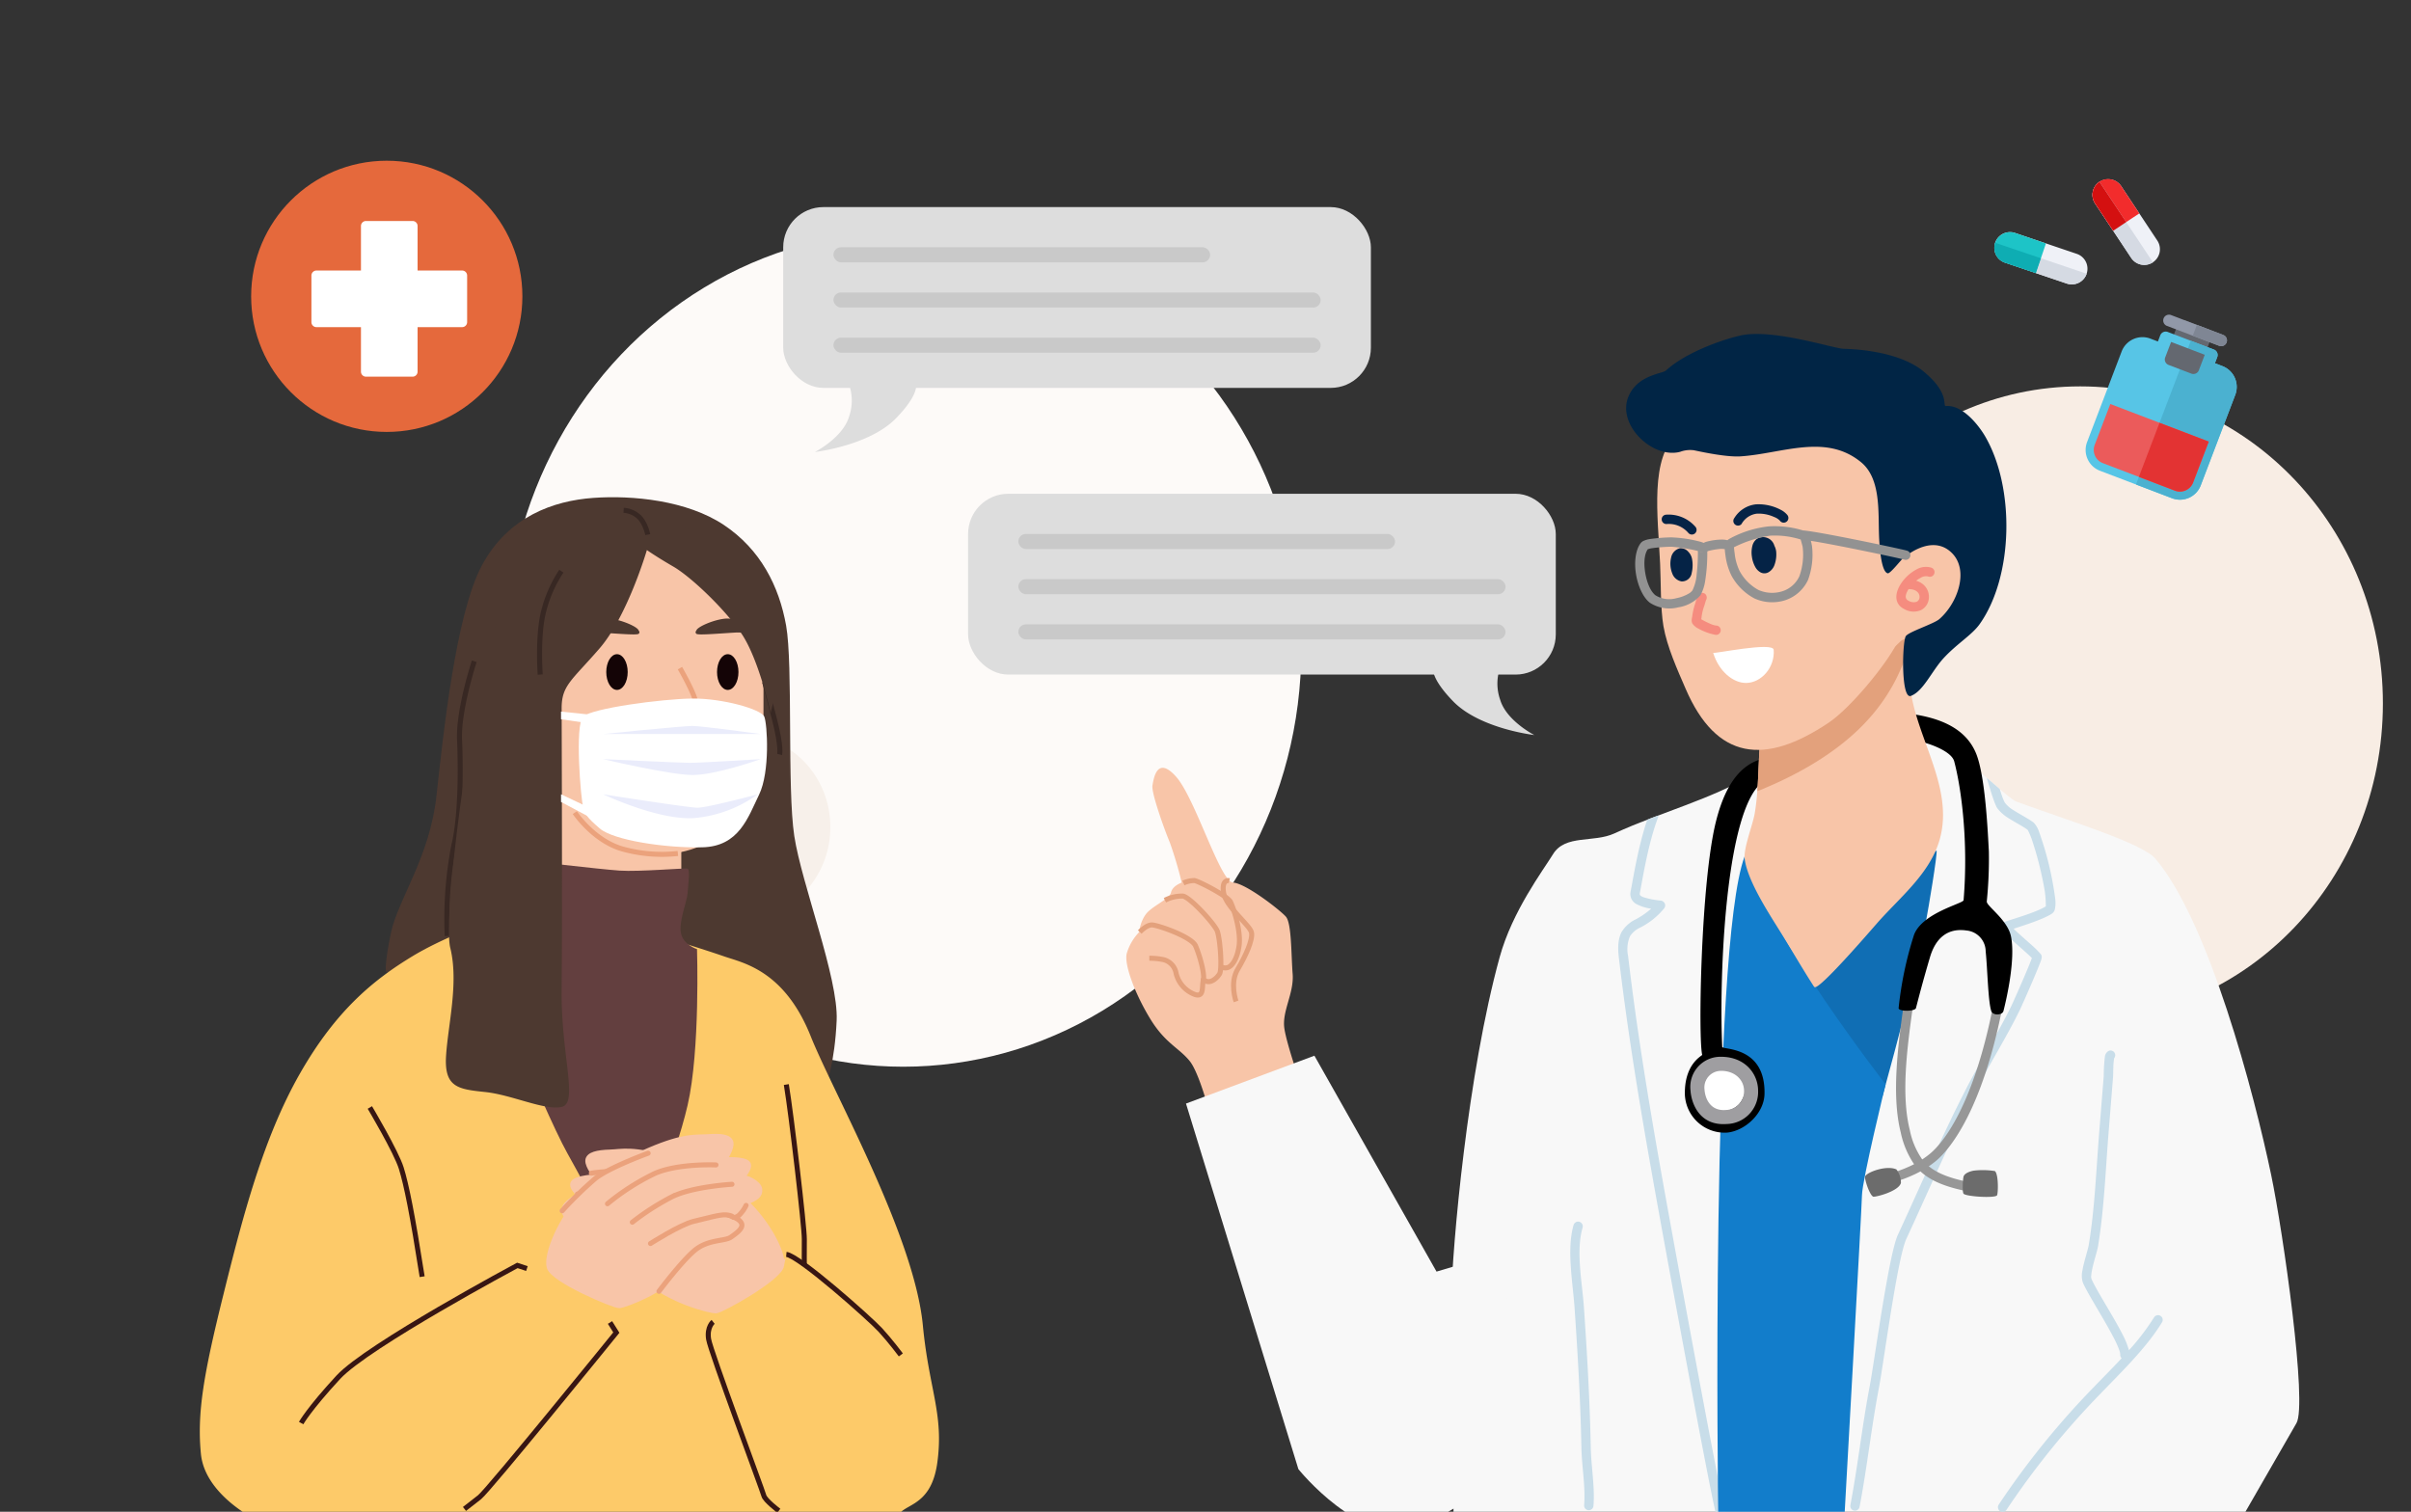 <svg xmlns="http://www.w3.org/2000/svg" width="480" height="301"><rect width="100%" height="100%" fill="#333333" stroke="none"/><defs><clipPath id="a"><path data-name="Rectangle 5421" transform="translate(400 578)" fill="#fff" stroke="#707070" d="M0 0h480v301H0z"/></clipPath><clipPath id="b"><path data-name="Rectangle 5655" fill="none" d="M0 0h168.854v235.502H0z"/></clipPath><clipPath id="c"><path data-name="Path 8074" d="M60.372 408.547c-8.844 5.251-18.5 7.6-27.875 11.907-4.157 1.909-9.768.159-12.212 4.133-2.014 3.276-8.1 11.335-10.622 20.493C3.284 468.263.231 502.488.006 513.461c-.065 3.183.467 42.114.467 42.114H158.1s9.124-15.882 10.186-17.692c.394-.671.565-2.3.567-4.581v-.1c-.011-10.642-3.618-35.269-5.6-44.752-3.365-16.134-12.437-50.58-23.074-62.991-2.648-3.09-16.97-7.45-27.614-11.324-1.1-.4-4.589-3.693-7.859-6.357-3.809-3.1-9.552-6.2-11.458-6.465a11.262 11.262 0 00-1.514-.092c-7.915 0-24.487 6.164-31.367 7.322" transform="translate(0 -401.225)" fill="none"/></clipPath><clipPath id="d"><path data-name="Path 8081" d="M245.137 424.824c-3.281 2.329-5.1 6.687-6.2 11.106-3.025 12.148-3.542 43.338-2.723 46.41.043.159-3.281 1.578-3.449 7.137a7.927 7.927 0 008.384 8.348c3.572-.327 7.383-3.8 7.467-7.7.206-9.611-8.383-8.755-8.413-9.36-.611-11.972.33-44.329 7.132-51.91l.608-5.376a9.259 9.259 0 00-2.808 1.351" transform="translate(-232.764 -423.473)" fill="none"/></clipPath><clipPath id="e"><path data-name="Path 8086" d="M295.468 312.474c-.7 5.331-.36 10.749-1.288 16.116-.39 2.256-2.275 6.974-1.986 9.068.632 4.585 5.158 11.324 7.575 15.233 2.067 3.343 4.03 6.759 6.165 10.059.063.1.128.2.26.2 1.329 0 10.607-10.741 12.3-12.677 3.826-4.384 8.622-8.292 11.279-13.563 5.428-10.77-2.26-21-4.3-31.371a46.553 46.553 0 01-.93-14.212z" transform="translate(-292.165 -291.331)" fill="none"/></clipPath><clipPath id="f"><path data-name="Path 8091" d="M209.335 84.886c-5.688 4.847-4.021 16.328-3.566 26 .165 3.514.06 8.916.659 12.4.711 4.136 2.769 8.682 4.427 12.515 6.13 14.177 15.714 15.316 28.508 6.709 4.2-2.826 11.254-11.292 13.532-15.753.307-.6 3.374-1.606 5.1-1.751 4.024-.339 7.09-5.794 8.272-9.553 1.87-5.948-4.1-7.839-7.1-11.8-6.523-8.638-5.182-18.114-18.069-20.937a78.107 78.107 0 00-14.763-1.3c-6.893 0-13.932.855-17 3.471" transform="translate(-205.188 -81.415)" fill="none"/></clipPath><clipPath id="g"><path data-name="Rectangle 5660" fill="none" d="M0 0h25.868v35.075H0z"/></clipPath></defs><g data-name="Group 6967" transform="translate(-400 -578)" clip-path="url(#a)"><ellipse data-name="Ellipse 368" cx="79.248" cy="83.143" rx="79.248" ry="83.143" transform="translate(500.574 624.11)" fill="#fdfaf8"/><ellipse data-name="Ellipse 343" cx="17.492" cy="18.312" rx="17.492" ry="18.312" transform="translate(530.331 724.377)" fill="#f7f0ea"/><ellipse data-name="Ellipse 369" cx="60.259" cy="63.123" rx="60.259" ry="63.123" transform="translate(753.887 654.932)" fill="#f8ede4"/><g data-name="Group 6947" transform="translate(-16.35 -10.35)"><circle data-name="Ellipse 393" cx="27" cy="27" r="27" transform="translate(466.35 620.35)" fill="#e5693c"/><path data-name="Union 34" d="M489.213 663.35a1 1 0 01-1-1v-8.863h-8.863a1 1 0 01-1-1v-9.273a1 1 0 011-1h8.863v-8.864a1 1 0 011-1h9.273a1 1 0 011 1v8.864h8.864a1 1 0 011 1v9.273a1 1 0 01-1 1h-8.864v8.863a1 1 0 01-1 1z" fill="#fff"/></g><g data-name="Group 6964" transform="translate(-6.305 -59.033)"><path data-name="Path 7182" d="M483.16 830.501s-.389-1.2.984-7.757 7.706-15.021 9.05-27.18 3.811-36.2 9.055-45.957 14.289-12.865 22.151-13.435 18.7.506 26.011 5.381 11 12.2 12.4 20.031.176 32.326 1.624 41.891 8.809 28.28 8.44 36.721-2.063 12.783-2.063 12.783z" fill="#4d3930"/><rect data-name="Rectangle 5359" width="41.26" height="65.447" rx="20.63" transform="translate(517.045 741.679)" fill="#f8c5a8"/><path data-name="Rectangle 5360" fill="#f8c5a8" d="M514.911 790.764h27.033v24.898h-27.033z"/><ellipse data-name="Ellipse 333" cx="2.134" cy="3.557" rx="2.134" ry="3.557" transform="translate(527.004 767.289)" fill="#140406"/><ellipse data-name="Ellipse 334" cx="2.134" cy="3.557" rx="2.134" ry="3.557" transform="translate(549.057 767.289)" fill="#140406"/><path data-name="Path 7183" d="M544.94 762.602c.094-.739 3.539-2.224 5.848-2.4a7.215 7.215 0 015.995 2.79c1 1.57-.5-.226-4.24 0s-7.254.539-7.6.235a.4.4 0 01-.003-.625z" fill="#4d3930"/><path data-name="Path 7184" d="M533.457 762.602c-.094-.739-3.538-2.224-5.848-2.4a7.212 7.212 0 00-5.995 2.79c-1 1.57.5-.226 4.239 0s7.254.539 7.6.235a.4.4 0 00.004-.625z" fill="#4d3930"/><path data-name="Path 7185" d="M541.675 770.068s3.44 5.96 3.131 7.189a6.972 6.972 0 01-1.438 2.461" fill="none" stroke="#eba27c"/><path data-name="Path 7187" d="M500.727 768.69s-3.188 9.678-2.929 15.634.235 15.357-1.129 21a77.186 77.186 0 00-1.327 18.077" fill="none" stroke="#382823"/><path data-name="Path 7189" d="M519.608 751.938a25.6 25.6 0 00-2.529 7.2 55.075 55.075 0 00-.463 11.028" fill="none" stroke="#382823"/><path data-name="Path 7201" d="M561.522 787.258s.377-1.442-.942-6.661-2.064-7.813-2.064-7.813" fill="none" stroke="#382823"/><path data-name="Path 7203" d="M520.747 798.836s3.74 5.64 9.571 7.262a29.372 29.372 0 0010.945.872" fill="none" stroke="#eba27c"/><g data-name="Group 6359"><path data-name="Path 7208" d="M452.462 974.429s.3-7.892 1.515-17.034 3.3-17.77 3.3-17.77-10.171-4.938-10.972-13.1.56-15.94 4.457-31.644 7.95-31.256 15.216-44.021 14.831-18.8 22.39-23.4 20.624-9.179 24.865-9.807 30.177 7.347 37.232 9.807c3.7 1.291 11.971 2.715 17.242 15.9 4.549 11.376 20.615 39.7 22.327 57.569 1.221 12.751 4.195 17.6 2.886 27.273s-7.519 7.905-8.121 11.421a180.444 180.444 0 00-2.054 34.8z" fill="#fdca69"/><path data-name="Path 7209" d="M545.071 826.014s-2.725-.839-3.195-3.175 1.2-6.253 1.321-7.969.542-4.686 0-4.872-9.581.653-13.565.379-18.808-2.023-18.808-2.023 2.119 6.919 0 8.208-12.241 2.484-12.241 2.484 15.8 38.944 20.672 47.6 9.27 18.1 11.945 17.922 9.471-16.548 12-27.477 1.871-31.077 1.871-31.077z" fill="#633f3f"/><path data-name="Path 8101" d="M527.749 900.357l1.262 2.008s-25.449 31.4-27.245 32.789-2.987 2.326-2.987 2.326" fill="none" stroke="#381613"/></g><path data-name="Path 7210" d="M535.092 746.555s-3.852 13.162-9.452 19.618-7.539 7.34-7.52 11.969.147 42.762 0 55.912 3.413 22.63 0 23.377-9.882-2.4-15.2-2.96-8.2-.877-7.812-7.161 2.566-14.58.837-21.566 5.633-61.487 11.038-68.509 17.674-18.333 28.113-16.808 19.237 5.368 23.668 16.808a34.713 34.713 0 01.958 21.722s-2.361-10.768-5.84-15.833-10.122-11.307-13.539-13.286-5.251-3.283-5.251-3.283z" fill="#4d3930"/><path data-name="Path 7212" d="M479.938 857.544s5.247 8.817 6.263 12.11 2.165 8.909 4.15 21.582" fill="none" stroke="#381613"/><path data-name="Path 7215" d="M530.463 738.642a4.9 4.9 0 012.821 1.112c1.463 1.137 1.98 3.729 1.98 3.729" fill="none" stroke="#382823"/><path data-name="Path 7216" d="M518.066 750.759a25.64 25.64 0 00-3.561 8.134c-1.207 4.883-.653 12.454-.653 12.454" fill="none" stroke="#382823"/><path data-name="Rectangle 5454" d="M535.109 786.147h10.937a1.163 1.163 0 011.163 1.163 5.816 5.816 0 01-5.818 5.817h-1.629a5.816 5.816 0 01-5.816-5.817 1.163 1.163 0 011.163-1.163z" fill="#fff"/><path data-name="Path 8066" d="M522.4 779.718c1.706-1.657 15.667-3.532 21.725-3.594s13.737 2.142 14.339 3.594 1.184 10.975-1.036 15.542-4 10.3-11.285 10.48-17.7-1.387-20.43-3.748-2.857-2.8-3.314-4.295-1.699-16.322.001-17.979z" fill="#fff"/><path data-name="Path 8067" d="M522.193 780.855l-4.193-.609v-1.523l5.539.574z" fill="#fff"/><path data-name="Path 8094" d="M526.394 788.187s15.271.72 17.166.739 14.179-.739 14.179-.739-8.942 3.167-13.522 3.16-17.823-3.16-17.823-3.16z" fill="#eaecfb"/><path data-name="Path 8095" d="M526.394 795.187s16.863 2.653 18.758 2.672 12.019-2.672 12.019-2.672a25.4 25.4 0 01-12.8 4.746c-7.202.391-17.977-4.746-17.977-4.746z" fill="#eaecfb"/><path data-name="Path 8096" d="M526.394 783.187s15.928-1.631 17.823-1.612 13.522 1.612 13.522 1.612-8.5.007-13.082 0-18.263 0-18.263 0z" fill="#eaecfb"/><path data-name="Path 8097" d="M523.8 799.794l-5.8-3.084v-1.523l5.379 2.553z" fill="#fff"/><path data-name="Path 8102" d="M511.209 889.614l-1.905-.623s-29.8 15.944-35.643 22.264-7.4 9.127-7.4 9.127" fill="none" stroke="#381613"/><g data-name="Group 6944" stroke-width="1.001"><path data-name="Path 8099" d="M561.931 888.982c.489-2.668-3.544-9.837-8.358-13.66s-6.586-5.216-13.972-7.481-9.463-1.487-11.9-1.414-4.259.464-4.363 1.651 1.65 3.261 1.65 3.261-3.751.15-4.535 1.146 1.985 3.153 1.401 2.836-3.25 1.335-3.25 2.583.849 1.702 3.25 2.41-.292.572-.877 2.524c-.514 1.716 7.752 3.169 13.124 8.25s13.756 6.962 14.717 6.962 12.625-6.4 13.113-9.068z" fill="#f8c5a8" stroke="#f8c5a8"/><path data-name="Path 8103" d="M524.034 870.617s7.388-1.13 12.242.391a46.47 46.47 0 0110.06 5.03" fill="none" stroke="#eba27c" stroke-linecap="round"/><path data-name="Path 8104" d="M521.27 874.786s7.836-.39 12.165 1.226a50.664 50.664 0 018.366 4.201" fill="none" stroke="#eba27c" stroke-linecap="round"/><path data-name="Path 8105" d="M538.65 884.818s-6.303-3.158-9.054-3.5-5.298-.824-6.51-.599-1.4.633-1.4.633" fill="none" stroke="#eba27c" stroke-linecap="round"/></g><g data-name="Group 6945"><path data-name="Path 8099" d="M515.656 889.37c-.765-2.601 2.491-10.15 6.875-14.455s6-5.875 13.103-8.901 9.249-2.47 11.68-2.653 4.282.014 4.51 1.183-1.298 3.415-1.298 3.415 3.744-.245 4.628.663-1.643 3.342-1.096 2.966 3.37.986 3.502 2.227-.666 1.78-2.978 2.737.35.537 1.136 2.416c.692 1.652-7.372 3.962-12.18 9.576s-12.938 8.363-13.895 8.464-13.222-5.038-13.987-7.639z" fill="#f8c5a8" stroke="#f8c5a8" stroke-width="1.001"/><path data-name="Path 8103" d="M548.846 868.984s-7.462-.349-12.127 1.673a46.446 46.446 0 00-9.472 6.055" fill="none" stroke="#eba27c" stroke-linecap="round"/><path data-name="Path 8104" d="M552.031 872.838s-7.83.435-11.964 2.495a50.637 50.637 0 00-7.874 5.053" fill="none" stroke="#eba27c" stroke-linecap="round"/><path data-name="Path 8105" d="M535.809 884.632s5.933-3.8 8.632-4.428 5.179-1.375 6.407-1.278 1.458.482 1.458.482" fill="none" stroke="#eba27c" stroke-linecap="round"/></g><path data-name="Path 8106" d="M548.28 900.231s-1.279 1-.9 3.443 10.759 30.179 10.988 31.136 2.993 3.031 2.993 3.031" fill="none" stroke="#381613"/><path data-name="Path 8107" d="M562.853 886.795c2.538.236 16.7 12.859 18.7 15.032s4.1 4.984 4.1 4.984" fill="none" stroke="#381613"/><path data-name="Path 8108" d="M562.853 852.979c1.025 6.185 3.611 28.4 3.582 30.77s0 5.325 0 5.325" fill="none" stroke="#381613"/><path data-name="Path 8109" d="M554.839 877.04a6.921 6.921 0 01-1.4 1.963 2.006 2.006 0 01-.9.449s1.367.559 1.465 1.422-1.082 1.724-2.234 2.521-4.513.387-7.164 2.6-7.108 8.152-7.108 8.152" fill="none" stroke="#eba27c" stroke-linecap="round"/><path data-name="Path 8110" d="M535.342 866.65s-7.763 2.835-10.5 5.022a75.7 75.7 0 00-6.615 6.442" fill="none" stroke="#eba27c" stroke-linecap="round"/></g><g data-name="Group 6965"><g data-name="Group 6925"><g data-name="Group 6924" clip-path="url(#b)" transform="translate(688.905 644.498)"><path data-name="Path 8072" d="M60.372 87.539c-8.844 5.251-18.5 7.6-27.875 11.907-4.157 1.91-9.768.159-12.212 4.133-2.015 3.276-8.1 11.335-10.622 20.493C3.284 147.255.231 181.48.006 192.453c-.065 3.183.466 42.114.466 42.114H158.1s9.124-15.882 10.186-17.692c2.218-3.779-2.616-37.866-5.028-49.429-3.365-16.134-12.437-50.58-23.074-62.991-2.648-3.09-16.97-7.45-27.614-11.324-1.1-.4-4.589-3.692-7.86-6.357-3.809-3.1-9.552-6.2-11.458-6.465-7.087-.97-25.525 5.991-32.881 7.23" fill="#f8f8f8" fill-rule="evenodd"/></g></g><g data-name="Group 6927"><g data-name="Group 6926" clip-path="url(#c)" transform="translate(688.905 724.715)"><path data-name="Path 8073" d="M39.823 34.214a15.863 15.863 0 01-3.148 2.162 6.578 6.578 0 00-2.714 2.443c-.589 1.073-.872 2.6-.579 5.089 2.365 20.089 6 39.983 9.625 59.855 1.362 7.467 7.866 42.75 9.408 49.629a6.867 6.867 0 00.451 1.487.941.941 0 001.124.337.933.933 0 00.516-1.214.874.874 0 00-.044-.093 25.781 25.781 0 01-.227-.925c-1.539-6.869-8.033-42.1-9.393-49.556-3.617-19.833-7.247-39.689-9.607-59.738a6.664 6.664 0 01.362-3.973 4.809 4.809 0 012.019-1.729 14.848 14.848 0 004.79-3.835.948.948 0 00.024-1.146 1.071 1.071 0 00-.666-.405 15.807 15.807 0 01-3.449-.665c-.417-.17-.841-.333-.758-.764.616-3.189 1.666-9.911 3.613-15.056a.933.933 0 10-1.745-.66c-1.986 5.251-3.071 12.107-3.7 15.362a2.259 2.259 0 001.132 2.458 8.889 8.889 0 002.967.939m93.669 89.505c-1.937 2.08-3.946 4.082-5.782 5.995a162.726 162.726 0 00-18.707 23.173.933.933 0 001.561 1.022 160.846 160.846 0 0118.492-22.9c4.22-4.4 9.315-9.269 12.48-14.457a.933.933 0 00-1.593-.971 46.544 46.544 0 01-5 6.549 16.239 16.239 0 00-1.292-3.175c-1.915-3.756-5.345-8.993-6.185-11.076a1.633 1.633 0 01-.03-.664 10.248 10.248 0 01.222-1.371c.358-1.639.977-3.509 1.124-4.4 1.221-7.41 1.508-15.223 2.11-22.709l.888-11.048c.029-.357.021-1.521.078-2.544.024-.434.108-.984.137-1.166a.933.933 0 00-1.06-1.463 1.493 1.493 0 00-.781 1.116 34.459 34.459 0 00-.233 3.908l-.888 11.048c-.6 7.435-.878 15.2-2.091 22.555-.169 1.028-.978 3.374-1.268 5.139a4.689 4.689 0 00.062 2.3c.851 2.109 4.314 7.42 6.253 11.225a17.657 17.657 0 011.058 2.4 2.249 2.249 0 01.159.768.931.931 0 00.285.748M106.285 6.881c.227.839 1.71 6.244 2.445 7.327a8.173 8.173 0 002.336 2.038c1.265.81 2.755 1.554 3.722 2.28a16.348 16.348 0 01.773 1.766 68.393 68.393 0 012.629 10.457 20.751 20.751 0 01.2 3.008c-2.046 1.269-7.07 2.656-8.1 3.049a1.159 1.159 0 00-.776.792 1.058 1.058 0 00.069.612 3.794 3.794 0 00.727.958c1.254 1.3 4.337 3.863 5.306 4.872-.674 1.924-3.628 8.594-4.107 9.575-2.735 5.593-6.131 10.92-8.995 16.493-4.9 9.535-9.173 19.53-13.58 29.052-1.826 3.945-4.646 25.081-5.6 30.1-1.511 7.918-2.356 15.852-3.849 23.681a.933.933 0 101.832.35c1.494-7.829 2.339-15.762 3.849-23.68.943-4.943 3.665-25.778 5.464-29.664 4.4-9.5 8.66-19.471 13.547-28.983 2.869-5.584 6.271-10.922 9.011-16.526.511-1.045 3.755-8.392 4.277-10.03a2.061 2.061 0 00.114-.583.943.943 0 00-.166-.539 21.9 21.9 0 00-2.265-2.2c-1.092-.976-2.368-2.09-3.17-2.879 2.022-.656 6.014-1.912 7.65-3.023a1.448 1.448 0 00.555-.809 6.1 6.1 0 00.095-2.017 63.292 63.292 0 00-3.246-13.485 4.819 4.819 0 00-1.052-1.792c-1-.763-2.565-1.552-3.9-2.4a6.294 6.294 0 01-1.8-1.515c-.75-1.1-2.034-6.369-2.258-7.007a.976.976 0 00-1.127-.663.907.907 0 00-.716 1.016.924.924 0 00.113.376M24.387 97.169c-1.436 4.862-.163 11.465.183 16.5.639 9.291 1.181 18.553 1.362 27.839.073 3.767.84 7.762.545 11.435a.933.933 0 101.859.15c.3-3.732-.465-7.793-.539-11.621-.182-9.317-.725-18.61-1.366-27.931-.333-4.836-1.634-11.175-.255-15.844a.933.933 0 00-1.789-.528m29.742 56.39a.834.834 0 00-.438-.143.973.973 0 00-.393.077.931.931 0 01.831.066M107.964 6.811a.763.763 0 00.062-.19.959.959 0 00.012-.255.927.927 0 01-.075.445" fill="#c8dde9" fill-rule="evenodd"/></g></g><g data-name="Group 6929"><g data-name="Group 6928" clip-path="url(#b)" fill-rule="evenodd" transform="translate(688.905 644.498)"><path data-name="Path 8075" d="M68.893 131.806c-.244.091 27.648-29.251 27.748-28.988.236.624-1.748 12.295-2.018 13.615-2.44 11.919-5.426 23.263-8.81 35.579z" fill="#106eb4"/><path data-name="Path 8076" d="M58.413 104.046c5.2 15.97 28.087 45.355 28.087 45.355s-4.65 18.972-4.709 22.1c-.05 2.623-3.439 63.066-3.439 63.066H53.167s-1.6-112.145 5.246-130.522" fill="#127dcb"/><path data-name="Path 8077" d="M92.16 165.308a25.3 25.3 0 01-3.818 1.558.933.933 0 10.578 1.774 26.338 26.338 0 004.52-1.9c1.8 1.671 4.382 2.877 8.372 3.763a.933.933 0 10.4-1.821c-3.286-.73-5.523-1.655-7.11-2.962.464-.316.915-.654 1.359-1.017 3.311-2.705 9.262-10.872 13.1-29.712a.933.933 0 10-1.828-.372c-3.687 18.119-9.264 26.038-12.448 28.639a17.659 17.659 0 01-1.5 1.1 15.459 15.459 0 01-2.474-5.858c-1.71-6.786-.621-15.823.558-24.158a.933.933 0 10-1.847-.261c-1.214 8.582-2.281 17.888-.52 24.875a17.769 17.769 0 002.661 6.348" fill="#979797"/><path data-name="Path 8078" d="M61.717 84.665a9.257 9.257 0 00-2.808 1.351c-3.281 2.329-5.1 6.687-6.2 11.106-3.025 12.148-3.542 43.338-2.723 46.409.043.159-3.281 1.578-3.45 7.137a7.927 7.927 0 008.384 8.348c3.572-.327 7.383-3.8 7.467-7.7.206-9.611-8.383-8.755-8.414-9.36-.611-11.972.33-44.329 7.132-51.91z"/></g></g><g data-name="Group 6931"><g data-name="Group 6930" clip-path="url(#d)" fill-rule="evenodd" transform="translate(735.442 729.163)"><path data-name="Path 8079" d="M12.025 63.924c-.139-.74-2.306-2.705-5.139-2.523-1.834.118-3.087 2.736-3.227 3.719a4.076 4.076 0 002.438 4.617 4.265 4.265 0 004.843-1.213 5.82 5.82 0 001.085-4.6" fill="#fff"/><path data-name="Path 8080" d="M7.198 59.254a6 6 0 00-6.086 6.677c.166 2.658 1.837 7.11 7.2 6.709a6.39 6.39 0 006.261-6.642c-.01-3.363-2.6-6.744-7.374-6.744m0 2.8c2.887 0 4.57 1.919 4.576 3.954a3.726 3.726 0 01-3.672 3.843c-3.194.239-4.1-2.509-4.2-4.092a3.3 3.3 0 013.293-3.7" fill="#9f9ea1"/></g></g><g data-name="Group 6933"><g data-name="Group 6932" clip-path="url(#b)" fill-rule="evenodd" transform="translate(688.905 644.498)"><path data-name="Path 8082" d="M92.315 81.07c-.039-.408 7.139 1.4 7.839 4.028 1.421 5.325 2.841 16.021 1.866 27.645-.056.666-8.147 2.478-9.854 6.856a72.335 72.335 0 00-3.081 14.617c-.026.728 3.271.7 3.455 0 .5-1.923 1.273-4.976 2.786-10.114 1.147-3.9 3.594-5.874 7.293-5.326a4.209 4.209 0 013.8 4.159c.37 3.567.468 9.893 1.11 11.872.3.936 2.2.885 2.428 0 .643-2.514 2.4-10.209 1.515-14.784-.649-3.366-4.9-6.117-4.837-7.023a84.08 84.08 0 00.418-9.957c-.188-3.332-.662-14.926-2.544-19.519-1.957-4.776-6.832-7.207-13.865-7.979z"/><path data-name="Path 8083" d="M104.063 166.586c-.562.093-1.818.444-2.044 1.167-.142.451-.29 3.089 0 3.436.45.538 5.961.917 6.633.355.259-.217.369-4.223-.4-4.869a15.376 15.376 0 00-4.193-.088m-14.511 2.442a4.311 4.311 0 00-.916-2.693c-2.038-.894-5.967.617-6.217 1.418-.154.493.87 3.67 1.608 4.017.3.141 5.074-1.01 5.526-2.742" fill="#6c6c6c"/><path data-name="Path 8084" d="M61.716 79.389c-.7 5.331-.36 10.749-1.288 16.116-.39 2.256-2.275 6.974-1.986 9.068.632 4.585 5.159 11.324 7.576 15.233 2.067 3.343 4.03 6.759 6.165 10.059.063.1.128.2.259.2 1.328 0 10.606-10.741 12.3-12.677 3.826-4.384 8.622-8.292 11.279-13.563 5.428-10.77-2.26-21-4.3-31.371a46.56 46.56 0 01-.93-14.212z" fill="#f8c5a8"/></g></g><g data-name="Group 6935"><g data-name="Group 6934" clip-path="url(#e)" transform="translate(747.318 702.744)"><path data-name="Path 8085" d="M.158 33.4a3.667 3.667 0 00.474-.026 22.2 22.2 0 003.707-1.323 75.245 75.245 0 008.324-4.134c8-4.659 14.553-10.625 18.329-19.192.43-.975 2.942-6.631 2.442-7.577-.142-.268-.661.239-.762.328-2.879 2.55-5.533 5.369-8.3 8.04C18.472 15.216 7.92 21.933 0 24.573z" fill="#e3a17c" fill-rule="evenodd"/></g></g><g data-name="Group 6937"><g data-name="Group 6936" clip-path="url(#b)" transform="translate(688.905 644.498)"><path data-name="Path 8087" d="M45.17 19.748c-5.688 4.847-4.021 16.327-3.566 26 .165 3.514.06 8.916.659 12.4.711 4.136 2.769 8.681 4.427 12.514 6.131 14.177 15.715 15.316 28.508 6.709 4.2-2.826 11.254-11.292 13.532-15.753.307-.6 3.374-1.606 5.1-1.751 4.024-.339 7.09-5.794 8.272-9.553 1.87-5.947-4.1-7.839-7.1-11.8-6.523-8.639-5.182-18.115-18.069-20.937-6.761-1.481-26.077-2.68-31.765 2.167" fill="#f8c5a8" fill-rule="evenodd"/></g></g><g data-name="Group 6939"><g data-name="Group 6938" clip-path="url(#f)" fill-rule="evenodd" transform="translate(729.928 660.775)"><path data-name="Path 8088" d="M6.97 40.016a4.426 4.426 0 00-.11.672 1.431 1.431 0 00.14.681 3.128 3.128 0 001.191 1.011 11.255 11.255 0 003.493 1.261.933.933 0 100-1.865 4.257 4.257 0 01-1.06-.325 17.117 17.117 0 01-1.857-.927 3.707 3.707 0 00.068-.449 10.107 10.107 0 01.58-2.34c.054-.218.231-.8.3-1.018a.93.93 0 00.105-.8.869.869 0 00-.812-.645.9.9 0 00-.8.324 1.431 1.431 0 00-.234.425c-.112.3-.3.968-.37 1.266a12.621 12.621 0 00-.635 2.734m44.584-7.165a5.493 5.493 0 01.9-.579 1.928 1.928 0 011.483-.272.933.933 0 10.649-1.749 3.764 3.764 0 00-2.98.359 8.492 8.492 0 00-3.372 3.309c-.989 1.825-.876 3.657.926 4.558a3.709 3.709 0 003.294.251 2.867 2.867 0 001.607-2.192 3.216 3.216 0 00-1.256-3.068 3.8 3.8 0 00-1.247-.617m-1.515 1.669c-.06.1-.116.192-.168.288-.426.787-.657 1.612.12 2a1.956 1.956 0 001.671.228 1.014 1.014 0 00.552-.788c.131-.839-.569-1.726-2.1-1.726h-.075M8.274 36.872l-.008-.008zm-.222-.353v-.013.013a.88.88 0 00.209.34.925.925 0 01-.209-.34" fill="#f58c7f"/><path data-name="Path 8089" d="M11.138 47.199c-.037.288 11.926-2.247 12.053-.59.266 3.455-2.416 6.573-5.5 6.6-2.545.025-5.438-2.308-6.549-6.013" fill="#fff"/><path data-name="Path 8090" d="M6.277 27.189a.878.878 0 00-.04-.046 1.98 1.98 0 00-1.763-.743 2.369 2.369 0 00-1.7 1.82 5.261 5.261 0 00.216 3.168 2.429 2.429 0 001.848 1.6 1.96 1.96 0 002.035-1.7 6.71 6.71 0 00.045-2.854 2.771 2.771 0 00-.638-1.249m17.047-1.311a2.332 2.332 0 00-3.524-1.316 2.45 2.45 0 00-.836 1.279 5.387 5.387 0 00-.116 2.22 5.805 5.805 0 00.7 2.105 2.662 2.662 0 001.051 1.043 1.638 1.638 0 001.57-.048 2.729 2.729 0 001.137-1.338 6.15 6.15 0 00.377-2.786 3.345 3.345 0 00-.359-1.155M1.904 21.563a5.123 5.123 0 014.272 1.745.933.933 0 101.436-1.191 7.072 7.072 0 00-5.9-2.41.933.933 0 00.188 1.856m14.88.014a4.063 4.063 0 013.021-2.072 7.358 7.358 0 013.469.654 3.126 3.126 0 011.135.71.933.933 0 101.5-1.105 4.069 4.069 0 00-1.3-1.027 9.447 9.447 0 00-4.97-1.09 5.775 5.775 0 00-4.281 2.729.933.933 0 001.427 1.2" fill="#052346"/></g></g><g data-name="Group 6941"><g data-name="Group 6940" clip-path="url(#b)" fill-rule="evenodd" transform="translate(688.905 644.498)"><path data-name="Path 8092" d="M48.393 23.163a5.762 5.762 0 00-2.821.306c-5.394 1.4-12.365-5.167-10.39-10.693 1.653-4.623 6.844-4.816 7.6-5.51C46.495 3.833 53.56 1.234 57.495.327 63.956-1.162 76.11 2.912 78.2 2.958c3.483.078 11.341.788 15.827 4.485 5.484 4.52 3.672 6.96 4.507 6.9 3.415-.237 6.6 4.049 7.713 5.929 6.027 10.209 5.733 27.977-1.027 37.5-1.536 2.164-4.465 3.851-7.137 6.731-2.41 2.6-4.058 6.622-6.554 7.562-2.007.756-1.726-10.694-1.017-11.885.508-.855 5.6-2.462 6.685-3.408 3.668-3.2 5.955-9.726 2.486-13.171-3.141-3.12-7.362-.942-9.8 1.132-.338.288-2.466 3-2.95 2.92-1.322-.23-1.661-5.38-1.742-7.412-.191-4.821.4-11.446-3.594-14.718-7.065-5.783-15.649-1.707-23.97-1.155-2.582.171-7.04-.728-9.232-1.2" fill="#012545"/><path data-name="Path 8093" d="M55.002 41.067a4.482 4.482 0 00-1.055-.13 12.4 12.4 0 00-3.123.43 2.437 2.437 0 00-.559.236 3.615 3.615 0 00-.491-.192 26.167 26.167 0 00-5.963-.914 34.626 34.626 0 00-4.289.342 4.734 4.734 0 00-1.258.377 1.549 1.549 0 00-.526.426c-1.044 1.371-1.322 3.83-.929 6.217.389 2.363 1.423 4.616 2.739 5.645a7.127 7.127 0 005.688.922 7.249 7.249 0 004.4-2.4 8.571 8.571 0 00.941-2.884 35.023 35.023 0 00.418-5.841.927.927 0 00.186-.091 14.985 14.985 0 012.158-.392 3.715 3.715 0 011.136.03c.022.321.061.7.119 1.1a12.754 12.754 0 001.232 4.2 11.194 11.194 0 004.537 4.5 8.546 8.546 0 006.161.359 7.654 7.654 0 004.519-4.017 14.518 14.518 0 00.806-6.694 11.53 11.53 0 00-.231-1.106c4.182.654 13.079 2.5 16.884 3.34.861.19 1.559.359 1.664.384a.933.933 0 00.991-1.532.911.911 0 00-.305-.2 6 6 0 00-.635-.174c-2.8-.66-16.517-3.535-19.911-3.874a.934.934 0 00-.2 0 19.271 19.271 0 00-6.833-.828 21.044 21.044 0 00-7.91 2.5 3.88 3.88 0 00-.37.266m-5.871 2.14a35.468 35.468 0 01-.237 4.593 8.891 8.891 0 01-.837 3.237 2.309 2.309 0 01-.756.65 7.745 7.745 0 01-2.435.91 5.224 5.224 0 01-4.169-.563c-1.033-.808-1.742-2.624-2.047-4.479-.293-1.779-.231-3.628.508-4.7a6.064 6.064 0 01.7-.186 32.209 32.209 0 014.022-.313 33.812 33.812 0 015.253.846m20.457-2.293c.121.425.4 1.4.4 1.5a12.673 12.673 0 01-.665 5.849 5.587 5.587 0 01-3.292 2.939 6.755 6.755 0 01-4.849-.235 9.38 9.38 0 01-3.752-3.785 10.657 10.657 0 01-.978-3.491c-.073-.5-.125-.945-.137-1.227a24.5 24.5 0 017.164-2.3 17.032 17.032 0 016.118.761m-19.446 2.569a.859.859 0 01-.729-.213h.011a.932.932 0 00.718.211m20.017-2.421z" fill="#929292"/></g></g></g><g data-name="Group 6962"><g data-name="Group 6952" transform="rotate(25.97 -968.213 2113.077)" clip-path="url(#g)"><path data-name="Path 8112" d="M14.841 1.329A1.156 1.156 0 0013.585.28L8.749.71a1.159 1.159 0 00-1.05 1.255l.341 3.834 7.141-.635z" fill="#646870"/><path data-name="Path 8113" d="M21.831 33.697l-15.3 1.361a4.432 4.432 0 01-4.8-4.018L.017 11.809a4.436 4.436 0 014.02-4.8l1.6-.143-.117-1.31a1.153 1.153 0 011.05-1.253l9.789-.871a1.155 1.155 0 011.253 1.05l.117 1.308 1.6-.141a4.434 4.434 0 014.8 4.02l1.721 19.225a4.433 4.433 0 01-4.018 4.8" fill="#57c5e6"/><path data-name="Path 8114" d="M19.338 5.65l-1.6.143-.117-1.31a1.154 1.154 0 00-1.253-1.05l-4.9.435 2.715 30.509 7.65-.68a4.431 4.431 0 004.018-4.8L24.14 9.67a4.432 4.432 0 00-4.8-4.02" fill="#4bb1d0"/><path data-name="Path 8115" d="M9.587 10.133l4.838-.43a1.157 1.157 0 001.049-1.255l-.29-3.285-7.143.635.291 3.285a1.156 1.156 0 001.255 1.05" fill="#646870"/><path data-name="Path 8116" d="M16.904 2.308l-11.063.984a1.156 1.156 0 01-.205-2.3L16.701.005a1.156 1.156 0 11.2 2.3" fill="#9198a8"/><path data-name="Path 8117" d="M16.701-.001l-5.534.5.207 2.3 5.53-.492a1.156 1.156 0 10-.2-2.3" fill="#7f8694"/><path data-name="Path 8118" d="M2.569 22.209l.773 8.685a2.81 2.81 0 003.046 2.55l15.3-1.359a2.814 2.814 0 002.548-3.05l-.769-8.682z" fill="#eb5b5b"/><path data-name="Path 8119" d="M14.038 32.766l7.652-.68a2.812 2.812 0 002.548-3.048l-.771-8.685-10.451.931z" fill="#e33333"/></g></g><g data-name="Group 6971"><path data-name="Path 8148" d="M659.36 795.166c-.106-.452-3.143-8.96-3.658-12.389s1.949-6.987 1.648-10.856-.194-10.096-1.345-11.402-7.967-6.63-10.525-6.79-7.523-16.777-11.311-21.05-4.472.226-4.728 1.72 2.462 9.001 3.447 11.32a77.79 77.79 0 012.378 8.018s-1.842.619-2.135 1.969-3.808 2.694-5.017 4.343a7.229 7.229 0 00-1.305 3.532 10.264 10.264 0 00-2.499 4.298c-.53 2.342 1.835 8.367 4.778 13.126s5.63 5.628 7.764 8.26 4.53 12.444 4.53 12.444z" fill="#f8c5a8"/><path data-name="Path 8149" d="M635.6 753.814a5.618 5.618 0 012.177-.488c.823.1 6.579 3.063 7.17 4.201s2.154 5.797 1.741 8.759-1.577 4.145-2.239 4.353a1.671 1.671 0 01-1.197-.073" fill="none" stroke="#e3a17c"/><path data-name="Path 8150" d="M631.92 757.25a7.466 7.466 0 013.577-.831c1.462.239 6.234 5.485 6.821 6.907s1.054 7.63.482 8.574-1.735 1.826-2.615 1.484-.615-.308-.615-.308" fill="none" stroke="#e3a17c"/><path data-name="Path 8151" d="M626.916 763.578s1.295-1.413 2.402-1.413 7.889 2.329 8.695 4.154 1.876 5.574 1.553 6.838.203 3.438-1.63 2.873a5.991 5.991 0 01-3.78-4.185 3.38 3.38 0 00-2.877-2.837 13.493 13.493 0 00-2.464-.212" fill="none" stroke="#e3a17c"/><path data-name="Path 8152" d="M646.085 777.395s-1.312-3.656.308-6.373 3.051-5.886 2.768-7.34-5.102-5.082-5.56-7.914 1.14-2.424 1.14-2.424" fill="none" stroke="#e3a17c"/></g><path data-name="Path 8153" d="M636.116 797.731l25.566-9.53 24.312 42.99 10.9-3.243 12.845 35.793s-17 14.381-27.892 18.348-23.354-11.568-23.354-11.568z" fill="#f8f8f8"/><g data-name="Group 6972"><path data-name="Path 8136" d="M815.423 632.504a3.12 3.12 0 01-3.958 1.953l-12.296-4.161a3.12 3.12 0 012.001-5.912l12.297 4.163a3.122 3.122 0 011.956 3.957" fill="#eff1f7"/><path data-name="Path 8137" d="M807.32 626.466l-6.148-2.083a3.121 3.121 0 00-2 5.913l6.148 2.082z" fill="#1dc4c7"/><path data-name="Path 8138" d="M805.323 632.379l6.145 2.082a3.125 3.125 0 003.96-1.954l-9.106-3.085z" fill="#d5dae3"/><path data-name="Path 8139" d="M799.17 630.296l6.148 2.082 1.004-2.957-9.106-3.081a3.119 3.119 0 001.954 3.956" fill="#0eadb3"/></g><g data-name="Group 6973"><path data-name="Path 8141" d="M828.619 630.227a3.12 3.12 0 01-4.325-.875l-7.177-10.818a3.122 3.122 0 115.203-3.453l7.174 10.818a3.124 3.124 0 01-.875 4.328" fill="#eff1f7"/><path data-name="Path 8142" d="M825.906 620.492l-3.588-5.412a3.122 3.122 0 10-5.201 3.454l3.588 5.409z" fill="#f22c2c"/><path data-name="Path 8143" d="M817.117 618.535l7.176 10.817a3.12 3.12 0 004.324.875l-10.63-16.02a3.12 3.12 0 00-.87 4.328" fill="#d5dae3"/><path data-name="Path 8144" d="M817.117 618.535l3.589 5.409 2.6-1.726-5.319-8.01a3.12 3.12 0 00-.87 4.327" fill="#d41010"/></g><g data-name="Group 6975"><g data-name="Group 6970" transform="translate(5.796 -26.629)"><rect data-name="Rectangle 5661" width="117" height="36" rx="8" transform="translate(586.941 702.944)" fill="#ddd"/><rect data-name="Rectangle 5662" width="75" height="3" rx="1.5" transform="translate(596.941 710.944)" fill="#c9c9c9"/><rect data-name="Rectangle 5663" width="97" height="3" rx="1.5" transform="translate(596.941 719.944)" fill="#c9c9c9"/><rect data-name="Rectangle 5664" width="97" height="3" rx="1.5" transform="translate(596.941 728.944)" fill="#c9c9c9"/></g><path data-name="Path 8154" d="M698.797 710.542a9.664 9.664 0 00-.116 6.83c1.257 4.162 6.779 6.98 6.779 6.98s-10.87-1.233-16.2-6.753-3.748-7.282-3.748-7.282z" fill="#ddd"/></g><g data-name="Group 6974"><g data-name="Group 6969" transform="translate(-32.073 -26.766)"><rect data-name="Rectangle 5665" width="117" height="36" rx="8" transform="translate(588 646)" fill="#ddd"/><rect data-name="Rectangle 5666" width="75" height="3" rx="1.5" transform="translate(598 654)" fill="#c9c9c9"/><rect data-name="Rectangle 5667" width="97" height="3" rx="1.5" transform="translate(598 663)" fill="#c9c9c9"/><rect data-name="Rectangle 5668" width="97" height="3" rx="1.5" transform="translate(598 672)" fill="#c9c9c9"/></g><path data-name="Path 8155" d="M568.895 654.185a9.664 9.664 0 01.12 6.829c-1.256 4.162-6.78 6.982-6.78 6.982s10.868-1.237 16.196-6.759 3.743-7.284 3.743-7.284z" fill="#ddd"/></g></g></svg>